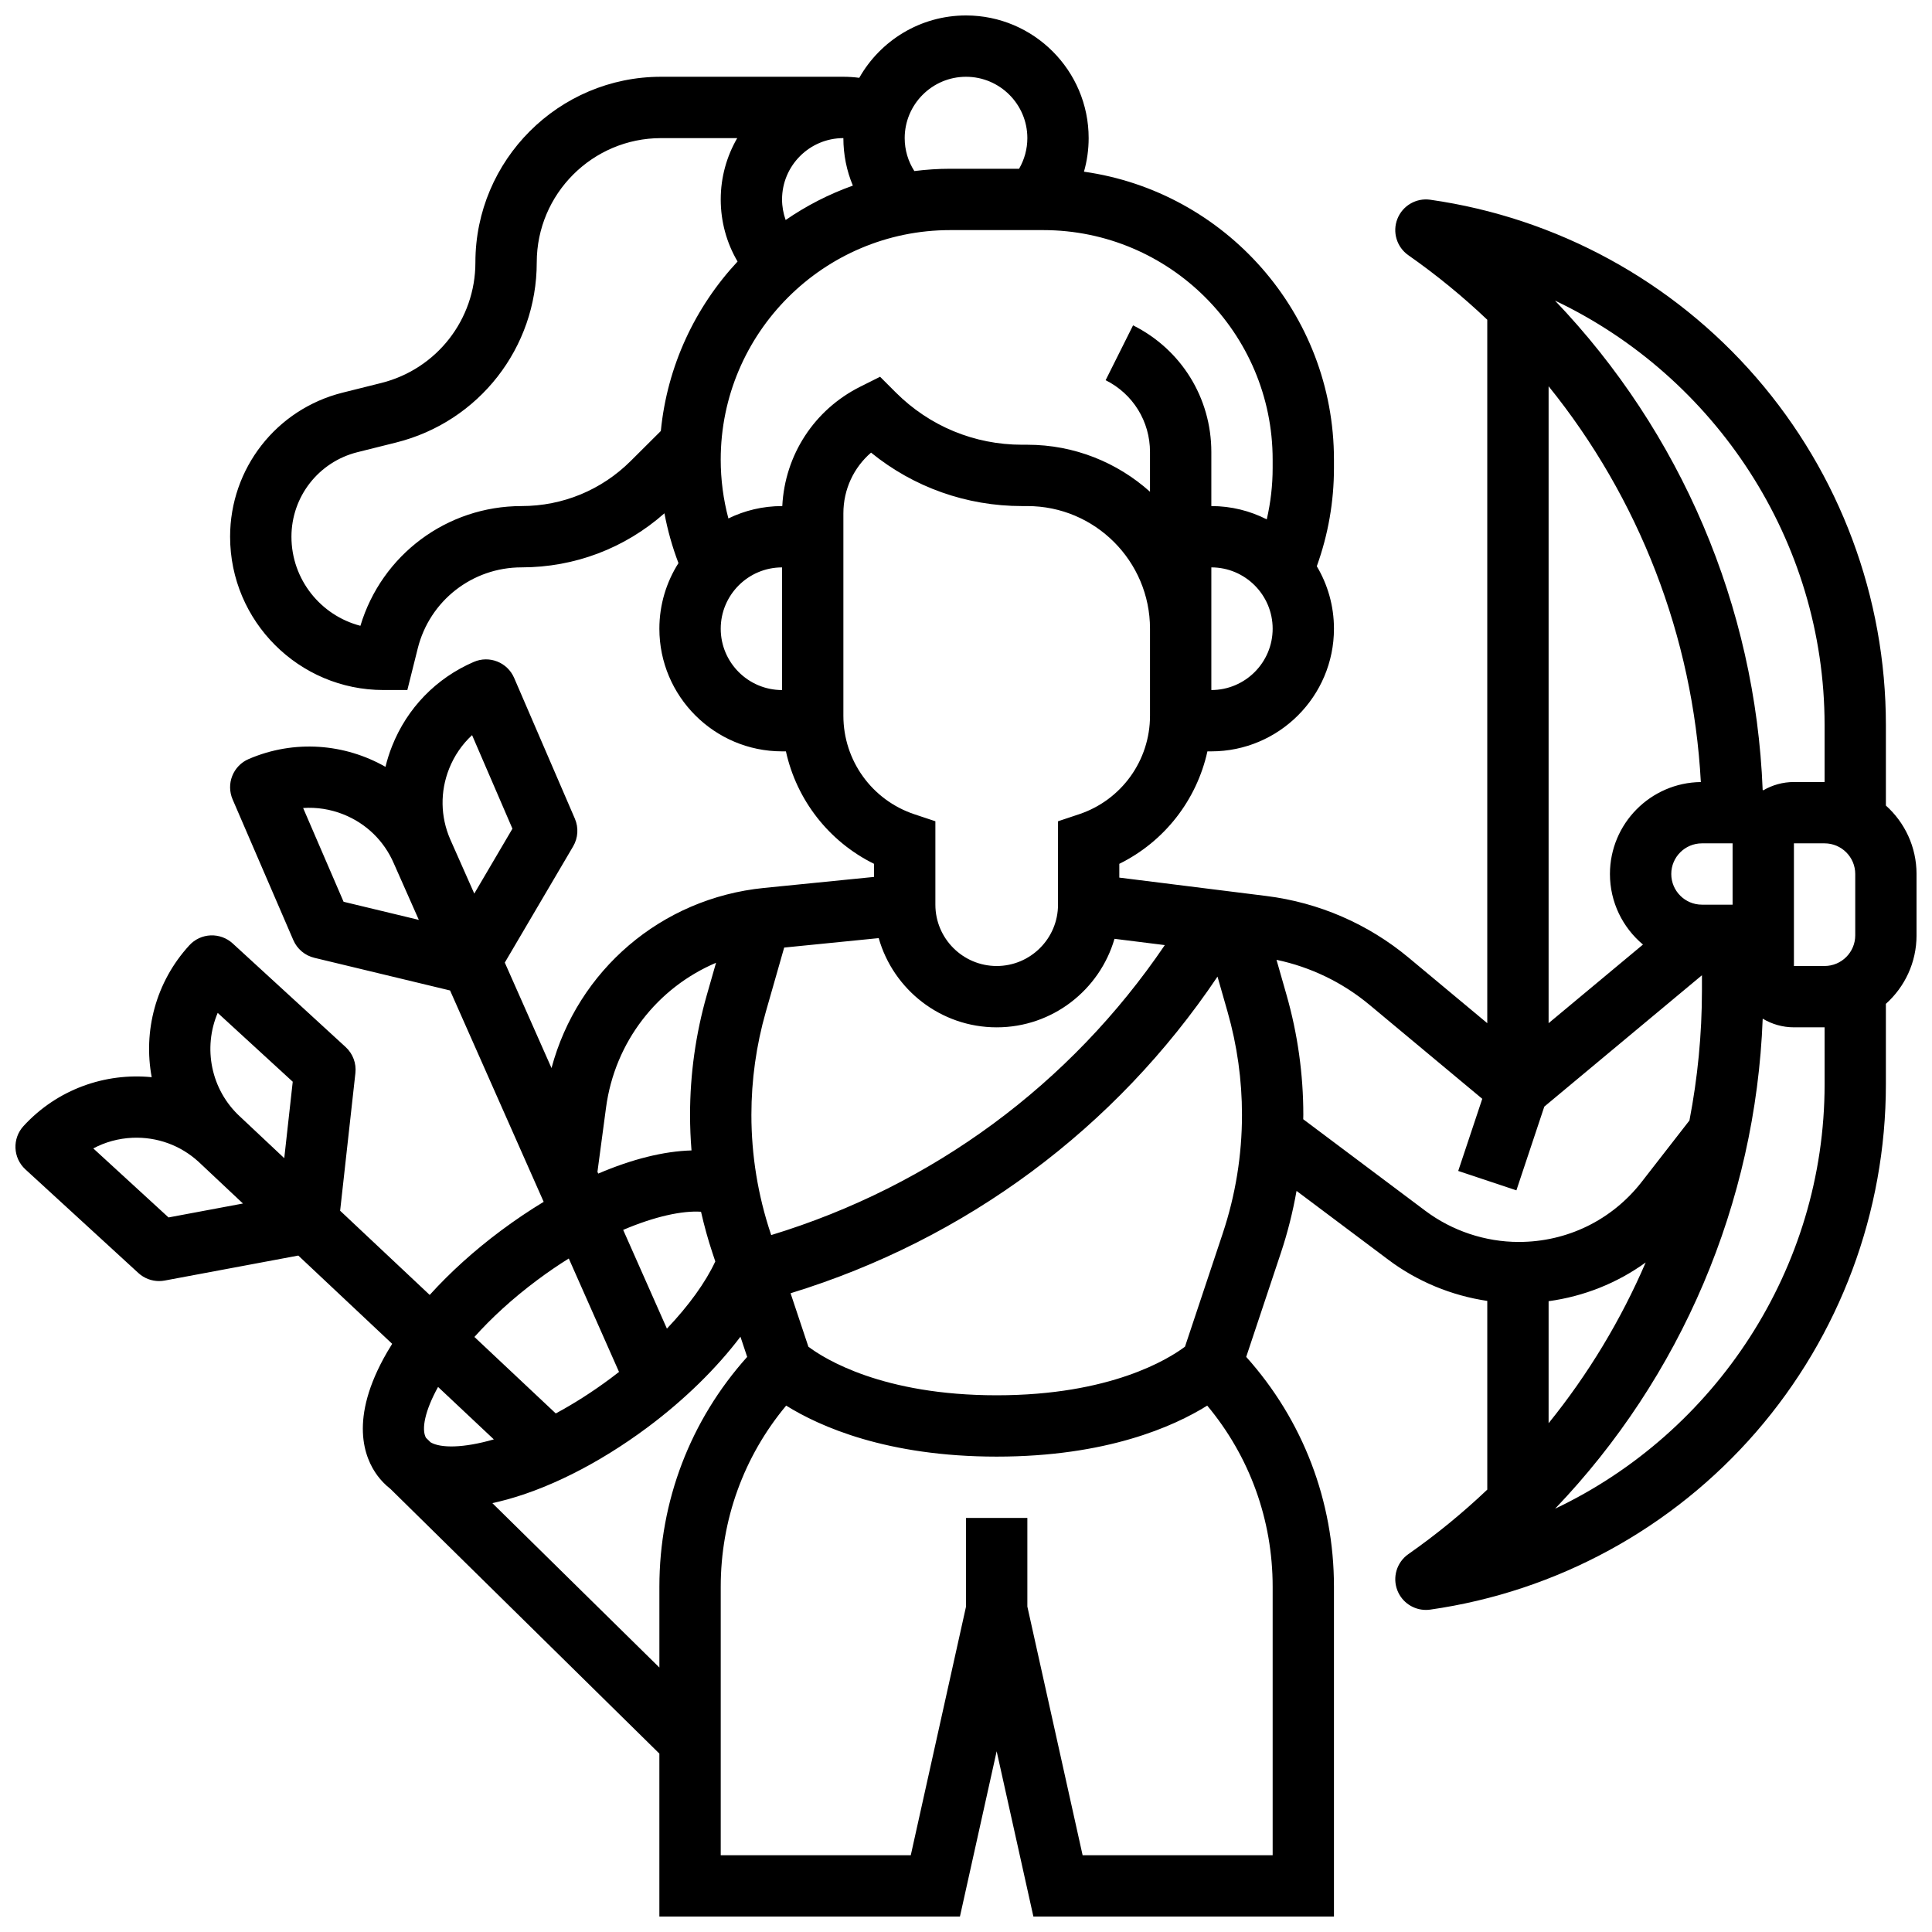 <?xml version="1.0" encoding="UTF-8"?>
<!-- Uploaded to: ICON Repo, www.svgrepo.com, Generator: ICON Repo Mixer Tools -->
<svg width="800px" height="800px" version="1.1" viewBox="144 144 512 512" xmlns="http://www.w3.org/2000/svg">
 <defs>
  <clipPath id="a">
   <path d="m148.09 148.09h503.81v503.81h-503.81z"/>
  </clipPath>
 </defs>
 <g clip-path="url(#a)">
  <path d="m643.78 357.47v-21.324c0-33.848-12.215-66.57-34.391-92.141-22.176-25.57-52.844-42.289-86.352-47.074-3.719-0.535-7.324 1.562-8.707 5.059-1.383 3.496-0.184 7.488 2.898 9.645 7.438 5.207 14.418 10.93 20.914 17.098v186.42l-20.785-17.32c-10.773-8.98-23.828-14.648-37.75-16.387l-38.977-4.871v-3.652c11.961-5.898 20.508-16.902 23.348-29.805h1.031c17.922 0 32.504-14.582 32.504-32.504 0-6.043-1.664-11.703-4.547-16.555 3.012-8.359 4.547-17.102 4.547-26.047v-2.211c0-38.824-28.859-71.02-66.25-76.301 0.816-2.871 1.242-5.863 1.242-8.902 0-17.922-14.582-32.504-32.504-32.504-12.117 0-22.703 6.672-28.289 16.527-1.391-0.18-2.797-0.277-4.215-0.277h-48.316c-27.129 0-49.195 22.07-49.195 49.195 0 15.145-10.262 28.285-24.953 31.957l-10.25 2.562c-17.551 4.391-29.805 20.086-29.805 38.176 0 22.402 18.227 40.629 40.629 40.629h6.344l2.758-11.035c3.16-12.641 14.469-21.469 27.496-21.469 14.09 0 27.406-5.07 37.875-14.332 0.844 4.492 2.078 8.898 3.719 13.199-3.195 5.035-5.059 10.996-5.059 17.387 0 17.922 14.582 32.504 32.504 32.504h1.031c2.84 12.902 11.387 23.906 23.348 29.805v3.473l-29.168 2.918c-27.266 2.727-49.379 21.879-56.301 47.734l-12.379-27.953 18.113-30.801c1.312-2.234 1.484-4.957 0.457-7.34l-16.094-37.305c-1.777-4.121-6.559-6.019-10.68-4.242-9.965 4.297-17.66 12.223-21.664 22.309-0.719 1.809-1.301 3.644-1.754 5.504-10.719-6.117-24.09-7.312-36.27-2.059-1.98 0.852-3.535 2.457-4.332 4.461s-0.762 4.238 0.09 6.219l16.094 37.305c1.016 2.348 3.074 4.082 5.559 4.68l35.98 8.66 24.805 56.012c-3.777 2.285-7.578 4.84-11.348 7.652-7.082 5.281-13.469 11.066-18.855 17.02l-23.738-22.316 4.047-36.488c0.285-2.574-0.676-5.133-2.582-6.883l-29.941-27.465c-1.586-1.457-3.699-2.219-5.844-2.133-2.152 0.094-4.184 1.035-5.637 2.625-8.977 9.785-12.242 22.812-9.98 34.957-12.293-1.215-24.992 3.164-33.969 12.949-3.035 3.309-2.812 8.445 0.496 11.48l29.941 27.465c1.512 1.387 3.477 2.137 5.492 2.137 0.496 0 0.996-0.047 1.496-0.141l35.395-6.621 24.879 23.391c-0.469 0.742-0.922 1.488-1.352 2.231-10.246 17.68-5.988 28.082-2.539 32.711 0.824 1.105 1.949 2.348 3.457 3.531l71.242 70.121v43.184h79.652l9.734-43.801 9.734 43.801h79.652v-87.414c0-22.699-8.223-44.133-23.254-60.902l9.195-27.586c1.793-5.375 3.16-10.855 4.144-16.402l24.371 18.277c7.656 5.742 16.73 9.477 26.176 10.875v50.012c-6.492 6.16-13.469 11.883-20.914 17.094-3.082 2.156-4.281 6.144-2.898 9.645 1.238 3.133 4.258 5.141 7.555 5.141 0.383 0 0.766-0.027 1.152-0.082 33.508-4.789 64.172-21.504 86.352-47.074 22.172-25.57 34.387-58.289 34.387-92.137v-21.324c4.984-4.465 8.125-10.949 8.125-18.148v-16.25c0-7.207-3.141-13.688-8.125-18.156zm-442.09 54.953 19.887 18.246-2.246 20.258-11.617-10.922-0.004 0.004c-0.023-0.023-0.047-0.047-0.07-0.07-7.805-7.164-9.875-18.277-5.949-27.516zm-13.027 54.211-19.941-18.293c3.172-1.691 6.707-2.66 10.402-2.82 6.496-0.266 12.73 1.988 17.527 6.391l11.734 11.031zm438.87-130.49v15.098h-8.125c-2.961 0-5.731 0.809-8.125 2.199-0.055-0.031-0.105-0.066-0.16-0.098-1.898-48.758-21.766-94.895-55.035-129.68 42.453 20.152 71.445 63.613 71.445 112.48zm8.125 55.727c0 4.481-3.644 8.125-8.125 8.125h-8.125v-32.5h8.125c4.481 0 8.125 3.644 8.125 8.125zm-55.535 86.695c-6.582 15.273-15.227 29.617-25.727 42.598v-32.336c9.363-1.281 18.164-4.793 25.727-10.262zm-25.727-63.414v-168.79c23.906 29.594 38.262 66.277 40.344 104.89-13.309 0.152-24.09 11.023-24.09 24.371 0 7.5 3.406 14.219 8.754 18.695zm40.633-47.656h8.125v16.25h-8.125c-4.481 0-8.125-3.644-8.125-8.125-0.004-4.481 3.644-8.125 8.125-8.125zm-126.99 103.37-10.004 30.016c-4.32 3.246-19.688 12.883-49.902 12.883-30.297 0-45.668-9.688-49.898-12.871l-4.723-14.168c46.5-14.27 86.105-43.684 113.14-83.914l2.664 9.32c2.539 8.883 3.824 18.066 3.824 27.305 0 10.699-1.715 21.277-5.102 31.43zm-147.3 25.234-11.59-26.168c8.344-3.551 15.625-5.137 20.629-4.809 0.836 3.664 1.828 7.297 3.023 10.883l0.762 2.285c-2.59 5.578-7.07 11.754-12.824 17.809zm131.95-101.64c-25.016 36.867-61.512 63.801-104.31 76.848l-0.148-0.441c-3.383-10.152-5.102-20.727-5.102-31.426 0-9.234 1.285-18.422 3.824-27.305l4.863-17.023 25.051-2.504c3.867 13.629 16.418 23.645 31.27 23.645 14.785 0 27.285-9.926 31.215-23.461zm12.328-67.594v-32.504c8.961 0 16.25 7.293 16.25 16.25 0 8.965-7.289 16.254-16.25 16.254zm-65.008-162.52c8.961 0 16.25 7.293 16.25 16.25 0 2.879-0.77 5.672-2.188 8.125h-18.246c-3.223 0-6.391 0.223-9.512 0.609-1.656-2.582-2.559-5.578-2.559-8.73 0-8.961 7.293-16.254 16.254-16.254zm-29.992 28.84c-6.363 2.269-12.34 5.348-17.812 9.117-0.613-1.73-0.953-3.562-0.953-5.453 0-8.961 7.293-16.25 16.25-16.25 0.004 4.398 0.867 8.656 2.516 12.586zm-87.805 84.926c-19.789 0-37.055 12.941-42.699 31.73-10.496-2.715-18.277-12.27-18.277-23.605 0-10.617 7.195-19.832 17.496-22.406l10.25-2.562c21.941-5.484 37.262-25.109 37.262-47.727 0-18.164 14.777-32.941 32.941-32.941h20.188c-2.773 4.785-4.371 10.332-4.371 16.25 0 5.879 1.555 11.516 4.461 16.453-11.219 12.035-18.641 27.641-20.336 44.914l-7.988 7.953c-7.734 7.699-18.008 11.941-28.926 11.941zm52.789 32.504c0-8.961 7.293-16.25 16.25-16.25v32.504c-8.961-0.004-16.25-7.293-16.25-16.254zm16.316-32.504h-0.066c-5.098 0-9.922 1.18-14.219 3.281-1.344-5.059-2.035-10.273-2.035-15.59 0.004-33.539 27.289-60.824 60.828-60.824h24.617c33.539 0 60.824 27.285 60.824 60.824v2.211c0 4.625-0.535 9.176-1.559 13.625-4.414-2.25-9.406-3.527-14.691-3.527v-14.332c0-14.305-7.949-27.168-20.742-33.562l-7.269 14.535c7.254 3.625 11.758 10.914 11.758 19.027v10.535c-8.633-7.738-20.027-12.457-32.504-12.457h-1.395c-12.652 0-24.543-4.926-33.488-13.871l-4.141-4.141-5.238 2.621c-12.223 6.109-20.004 18.117-20.68 31.645zm35.008 81.676c-11.258-3.754-18.82-14.246-18.82-26.113v-53.645c0-6.301 2.719-12.105 7.332-16.082 11.293 9.176 25.277 14.164 40.027 14.164h1.395c17.922 0 32.504 14.582 32.504 32.504v23.059c0 11.867-7.562 22.363-18.82 26.113l-5.555 1.852-0.004 13.984v8.125c0 8.961-7.293 16.25-16.25 16.25-8.961 0-16.25-7.293-16.25-16.25v-22.109zm-81.723 77.766c2.332-17.48 13.637-31.816 29.156-38.41l-2.438 8.523c-2.953 10.332-4.449 21.023-4.449 31.766 0 3.156 0.133 6.309 0.387 9.441-7.34 0.199-15.797 2.316-24.715 6.137l-0.211-0.473zm-41.582-89.84c1.367-3.438 3.445-6.457 6.086-8.898l10.695 24.793-10.113 17.199-6.402-14.449c-2.574-5.977-2.668-12.598-0.266-18.645zm-27.965 35.262-10.719-24.848c3.586-0.246 7.211 0.312 10.648 1.68 6.051 2.402 10.805 7.019 13.383 13 0.012 0.023 0.023 0.047 0.035 0.07h-0.004l6.598 14.898zm51.395 100.2c2.773-2.07 5.547-3.953 8.285-5.664l13.312 30.059c-0.715 0.559-1.434 1.117-2.168 1.66-5.047 3.762-9.953 6.844-14.594 9.344l-21.559-20.27c4.402-4.918 9.949-10.078 16.723-15.129zm-11.578 42.273c-8.082 2.344-14.117 2.348-16.773 0.77l-1.219-1.199c-1.246-2.242-0.273-7.16 3.211-13.469zm-0.395 16.891c0.539-0.117 1.086-0.238 1.648-0.375 12.41-2.981 26.43-9.98 39.473-19.703 9.82-7.324 18.309-15.676 24.629-24.02l1.781 5.348c-15.039 16.77-23.262 38.203-23.262 60.898v21.426zm206.79 22.148v71.164h-50.363l-14.645-65.902v-23.484h-16.25v23.484l-14.645 65.902h-50.363v-71.16c0-17.738 6.117-34.531 17.34-47.992 8.859 5.519 26.695 13.516 55.793 13.516s46.934-7.992 55.793-13.516c11.223 13.457 17.34 30.25 17.34 47.988zm8.102-123.88c0.004-0.391 0.023-0.781 0.023-1.176 0-10.746-1.496-21.434-4.449-31.77l-2.656-9.301c9.059 1.906 17.512 5.984 24.672 11.953l29.855 24.879-6.371 19.117 15.418 5.141 7.394-22.188 41.777-34.816v3.996c0 11.684-1.141 23.227-3.312 34.492l-12.645 16.258c-7.875 10.129-19.754 15.934-32.582 15.934-8.871 0-17.668-2.934-24.766-8.258zm138.17-9.262c0 48.859-28.977 92.312-71.418 112.47 33.336-34.84 53.16-81 55.012-129.86 2.426 1.445 5.25 2.293 8.277 2.293h8.125z"/>
 </g>
</svg>
